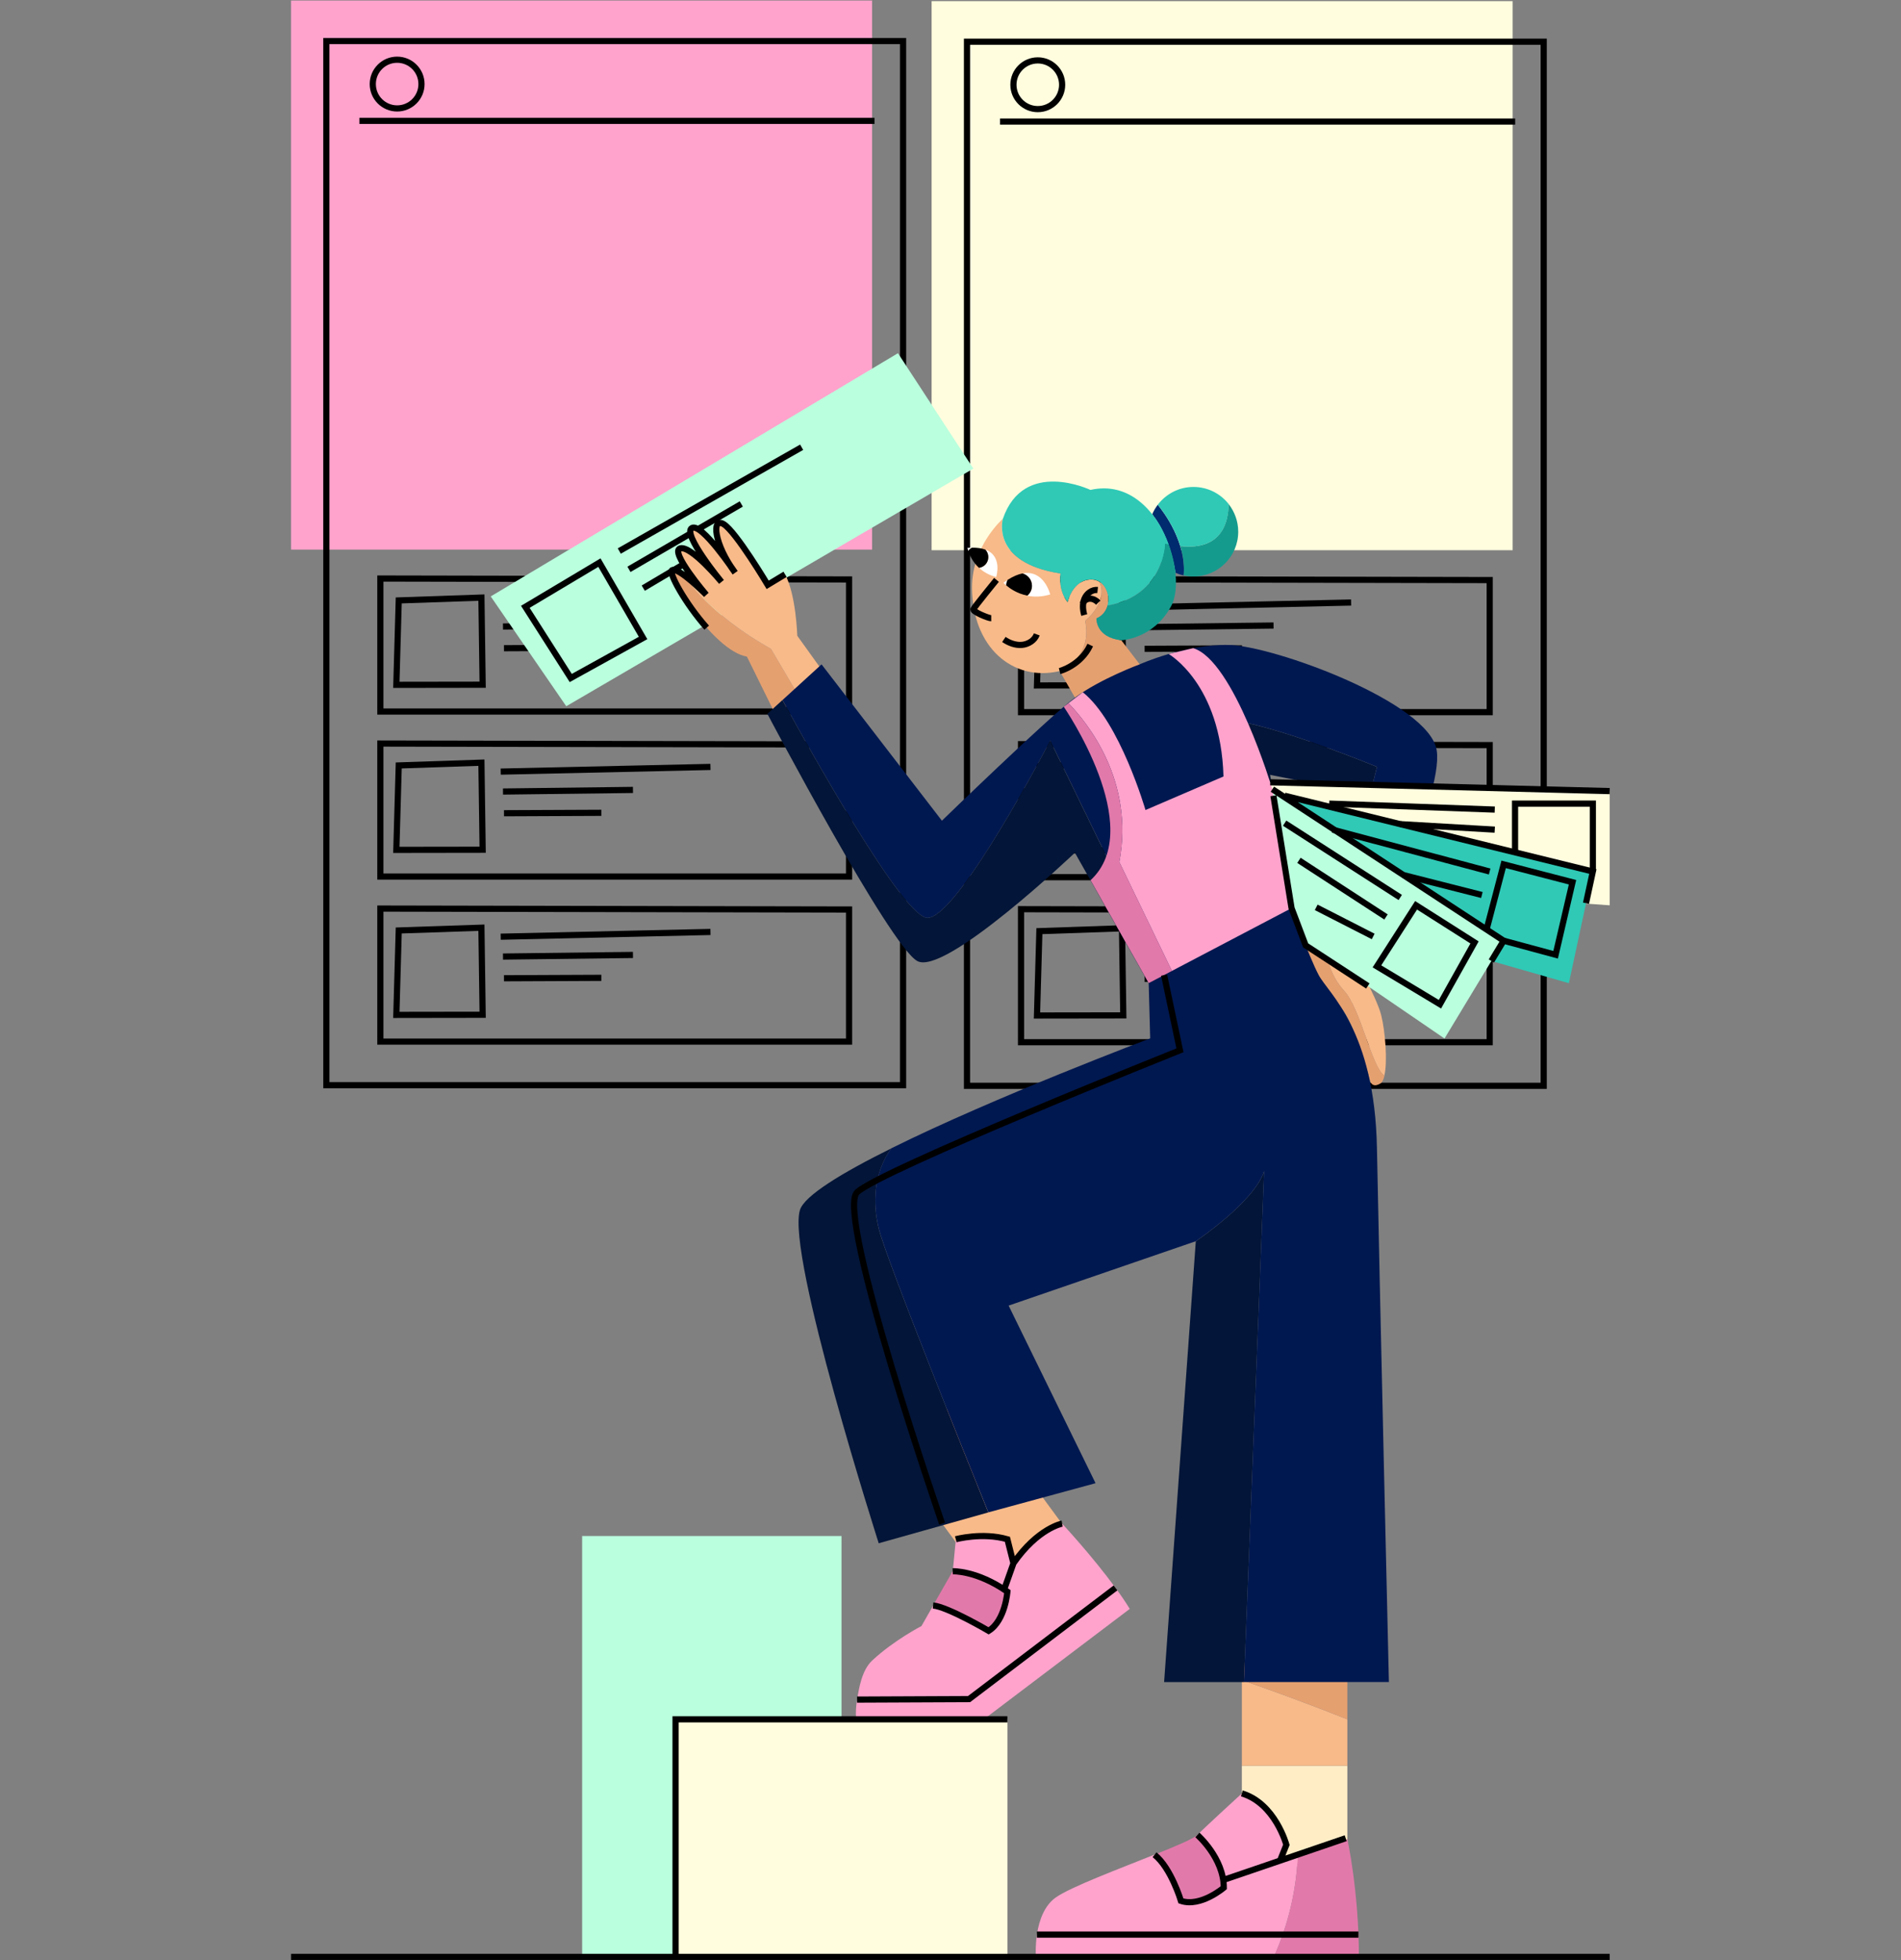 <svg xmlns="http://www.w3.org/2000/svg" width="1850" height="1907" fill="none" viewBox="0 0 1850 1907" id="mobile-cloud-applications">
  <rect x="0" y="0" width="1850" height="1907" fill="#808080" stroke="none"/>
  <path fill="#FFFDDE" d="M1472.06 1.1H906.623V535.34H1472.06V1.1Z"></path>
  <path stroke="#000" stroke-miterlimit="10" stroke-width="6" d="M941.05 1056.44H1502.29L1502.29 40.581L941.05 40.581L941.05 1056.44Z"></path>
  <path stroke="#000" stroke-miterlimit="10" stroke-width="6" d="M993.623 1014.02H1449.74V885.56L993.623 884.6V1014.02Z"></path>
  <path stroke="#000" stroke-miterlimit="10" stroke-width="6" d="M1011.5 905.96 1009.16 988.04 1093.16 987.92 1091.9 903.2 1011.5 905.96ZM1110.74 911.96 1314.86 907.34M1112.96 931.34 1239.38 929.72M1113.92 952.401 1208.66 951.98M993.623 853.46H1449.74V724.94L993.623 724.041V853.46Z"></path>
  <path stroke="#000" stroke-miterlimit="10" stroke-width="6" d="M1011.5 745.341 1009.16 827.481 1093.16 827.361 1091.9 742.641 1011.5 745.341ZM1110.74 751.401 1314.86 746.781M1112.96 770.721 1239.38 769.161M1113.92 791.84 1208.66 791.42M993.623 692.901H1449.74V564.38L993.623 563.48V692.901Z"></path>
  <path stroke="#000" stroke-miterlimit="10" stroke-width="6" d="M1011.5 584.78 1009.16 666.92 1093.16 666.8 1091.9 582.08 1011.5 584.78ZM1110.74 590.781 1314.86 586.221M1112.96 610.161 1239.38 608.601M1113.92 631.28 1208.66 630.86M973.223 118.28H1474.52M1009.94 106.16C1023.03 106.16 1033.64 95.549 1033.64 82.46 1033.64 69.371 1023.03 58.76 1009.94 58.76 996.853 58.76 986.242 69.371 986.242 82.46 986.242 95.549 996.853 106.16 1009.94 106.16Z"></path>
  <path fill="#FFA3CC" d="M848.663 0.5H283.223V534.74H848.663V0.5Z"></path>
  <path stroke="#000" stroke-miterlimit="10" stroke-width="6" d="M317.599 1055.82H878.839L878.839 39.957L317.599 39.957L317.599 1055.82Z"></path>
  <path stroke="#000" stroke-miterlimit="10" stroke-width="6" d="M370.162 1013.42H826.282V884.9L370.162 884V1013.42Z"></path>
  <path stroke="#000" stroke-miterlimit="10" stroke-width="6" d="M388.042 905.3 385.702 987.44 469.702 987.32 468.502 902.6 388.042 905.3ZM487.282 911.36 691.402 906.74M489.502 930.68 615.982 929.12M490.462 951.8 585.202 951.38M370.162 852.86H826.282V724.34L370.162 723.44V852.86Z"></path>
  <path stroke="#000" stroke-miterlimit="10" stroke-width="6" d="M388.042 744.74 385.702 826.88 469.702 826.76 468.502 742.041 388.042 744.74ZM487.282 750.74 691.402 746.18M489.502 770.12 615.982 768.56M490.462 791.24 585.202 790.82M370.162 692.3H826.282V563.78L370.162 562.88V692.3Z"></path>
  <path stroke="#000" stroke-miterlimit="10" stroke-width="6" d="M388.042 584.181 385.702 666.32 469.702 666.2 468.502 581.42 388.042 584.181ZM487.282 590.18 691.402 585.62M489.502 609.56 615.982 608M490.462 630.68 585.202 630.26"></path>
  <path fill="#BAFFDE" d="M477.563 580.28L873.863 343.64L947.243 455.9L551.063 687.14L477.563 580.28Z"></path>
  <path stroke="#000" stroke-miterlimit="10" stroke-width="6" d="M555.444 659.659 511.224 590.419 583.344 547.399 625.823 620.719 555.444 659.659ZM602.663 536.12 780.143 435.14M612.084 553.939 721.404 490.339M626.003 572.24 707.483 523.94"></path>
  <path fill="#F8BA89" d="M710.482 550.041C713.482 554.241 715.342 557.12 715.342 557.12C713.602 554.72 711.982 552.381 710.482 550.041Z"></path>
  <path fill="#E5A070" d="M667.103 560.66C693.263 601.16 750.323 631.28 750.323 631.28L780.623 682.88L757.043 700.04L726.863 638.84C693.923 633.26 648.023 558.26 654.143 554.78C656.363 553.46 661.523 556.4 667.103 560.66Z"></path>
  <path fill="#F8BA89" d="M667.103 560.66C676.583 567.86 687.323 578.72 687.323 578.72C687.323 578.72 651.203 536.421 662.003 533.541C672.803 530.661 702.143 566.181 702.143 566.181C702.143 566.181 663.743 519.56 673.223 513.8C680.423 509.42 701.003 536.72 710.483 550.1C711.983 552.44 713.603 554.781 715.343 557.181C715.343 557.181 713.423 554.36 710.483 550.1C694.403 525.08 693.203 503.18 704.303 510.02C716.363 517.46 747.083 569 747.083 569L764.003 558.8C774.743 578.66 775.883 618.561 775.883 618.561L807.863 663.08L780.623 682.88L750.323 631.281C750.263 631.221 693.263 601.1 667.103 560.66Z"></path>
  <path stroke="#000" stroke-miterlimit="10" stroke-width="6" d="M687.743 610.7C666.803 587.06 650.303 556.94 654.083 554.78 660.203 551.3 687.323 578.72 687.323 578.72 687.323 578.72 651.203 536.42 662.003 533.54 672.803 530.66 702.143 566.181 702.143 566.181 702.143 566.181 663.743 519.56 673.223 513.8 682.703 508.04 715.403 557.181 715.403 557.181 694.763 529.461 692.243 502.58 704.303 510.02 716.363 517.46 747.083 569 747.083 569L764.003 558.8M802.823 657.32 756.683 699.98"></path>
  <path fill="#F8BA89" d="M975.983 504.74C975.983 504.74 963.383 547.34 1032.14 558.02C1032.14 558.02 1029.26 573.14 1038.92 585.92C1038.92 585.92 1043.78 563.84 1062.14 563.84C1065.2 563.84 1067.84 564.741 1070.12 566.181C1078.76 586.221 1056.02 604.041 1056.02 604.041C1061.78 630.801 1045.64 646.22 1031.9 654.26L1031.12 652.94C985.643 663.62 946.103 629.78 945.923 571.58C945.863 530.9 975.983 504.74 975.983 504.74Z"></path>
  <path fill="#E5A070" d="M1056.08 604.04C1056.08 604.04 1078.76 586.22 1070.18 566.18C1081.52 573.32 1082.36 595.16 1067.06 601.64C1067.06 601.64 1066.1 620.06 1091.24 622.94L1119.32 659.72L1060.28 703.28L1032.02 654.26C1045.7 646.22 1061.84 630.8 1056.08 604.04Z"></path>
  <path fill="#002B6F" d="M1122.26 501.62C1121.9 501.2 1121.66 500.78 1121.3 500.36C1122.74 497.06 1124.54 493.94 1126.7 491.12C1132.4 498.08 1154.72 527.36 1151.9 559.88C1149.08 559.28 1146.38 558.38 1143.8 557.24C1143.8 556.82 1143.8 556.58 1143.8 556.58C1143.8 556.58 1139.48 523.82 1122.26 501.62Z"></path>
  <path fill="#2FC9B6" d="M1122.26 501.62C1139.48 523.88 1143.86 556.52 1143.86 556.52C1143.86 556.52 1143.86 556.761 1143.86 557.181C1128.56 550.401 1117.88 535.16 1117.88 517.34C1117.88 511.28 1119.08 505.58 1121.3 500.36C1121.6 500.78 1121.9 501.2 1122.26 501.62Z"></path>
  <path stroke="#000" stroke-miterlimit="10" stroke-width="6" d="M969.742 564.2C969.742 564.2 948.382 590.36 947.302 592.76 946.282 595.1 961.822 601.52 964.642 601.52M1068.2 574.04C1062.8 573.44 1057.58 577.34 1055.42 582.38 1053.26 587.42 1053.68 593.18 1055.18 598.4"></path>
  <path stroke="#000" stroke-miterlimit="10" stroke-width="6" d="M1068.8 586.28C1066.7 584.12 1063.82 582.5 1060.82 582.5C1057.76 582.5 1054.7 584.36 1053.74 587.24"></path>
  <path fill="#fff" d="M1004.3 570.02C1004.3 564.26 1000.34 559.4 995.062 557.96 1016.18 553.82 1022 578.36 1022 578.36 1013.54 580.88 1006.1 580.88 999.802 579.62 1002.5 577.28 1004.3 573.86 1004.3 570.02ZM976.522 567.02C977.962 566 979.282 565.04 980.662 564.2 979.822 565.82 979.283 567.62 979.223 569.54 977.423 568.04 976.522 567.02 976.522 567.02Z"></path>
  <path fill="#000" d="M995.063 557.9C1000.4 559.34 1004.3 564.2 1004.3 569.96C1004.3 573.8 1002.56 577.22 999.803 579.5C989.843 577.58 982.763 572.54 979.163 569.48C979.223 567.56 979.763 565.76 980.603 564.14C986.063 560.72 990.863 558.74 995.063 557.9Z"></path>
  <path fill="#fff" d="M960.263 547.58C962.843 543.38 962.122 538.16 958.942 534.74 976.042 541.1 969.442 561.44 969.442 561.44 962.182 559.52 956.842 556.22 952.822 552.5 955.762 552.08 958.583 550.4 960.263 547.58ZM941.482 533.06C942.982 532.94 944.362 532.88 945.682 532.88 944.362 533.66 943.162 534.74 942.262 536.12 941.722 534.26 941.482 533.06 941.482 533.06Z"></path>
  <path fill="#000" d="M958.943 534.74C962.123 538.16 962.843 543.38 960.263 547.58C958.583 550.34 955.763 552.02 952.763 552.5C946.403 546.68 943.523 539.9 942.263 536.12C943.163 534.74 944.362 533.66 945.682 532.88C951.202 532.76 955.523 533.48 958.943 534.74Z"></path>
  <path stroke="#000" stroke-miterlimit="10" stroke-width="6" d="M1008.98 617.24C1006.82 623.12 1000.7 626.9 994.522 627.44 988.342 627.98 982.102 625.64 976.942 622.16M1031.18 652.94C1031.18 652.94 1051.58 647.72 1061 627.62"></path>
  <path fill="#159B8E" d="M1133.78 528.8C1134.98 529.1 1136.18 529.34 1137.32 529.64C1145.72 552.44 1146.86 576.74 1139.6 590C1122.2 621.98 1091.18 622.94 1091.18 622.94C1065.98 620.06 1067 601.64 1067 601.64C1072.88 599.18 1076.36 594.44 1077.8 589.16C1132.88 579.62 1133.78 528.8 1133.78 528.8Z"></path>
  <path fill="#2FC9B6" d="M975.983 504.74C996.323 445.7 1061.18 476.66 1061.18 476.66 1099.1 468.14 1125.44 497.42 1137.32 529.58 1136.18 529.34 1134.98 529.04 1133.78 528.74 1133.78 528.74 1132.88 579.56 1077.8 589.1 1080.92 577.76 1074.68 563.78 1062.14 563.78 1043.72 563.78 1038.92 585.86 1038.92 585.86 1029.26 573.08 1032.14 557.96 1032.14 557.96 963.382 547.4 975.983 504.74 975.983 504.74ZM1161.44 473.78C1175.36 473.78 1187.72 480.26 1195.7 490.4 1195.64 507.5 1189.46 535.7 1148.66 531.44 1142.66 511.52 1130.72 495.92 1126.7 491.12 1134.68 480.62 1147.22 473.78 1161.44 473.78Z"></path>
  <path fill="#159B8E" d="M1195.64 490.4C1201.46 497.84 1205 507.14 1205 517.34C1205 541.4 1185.5 560.9 1161.44 560.9C1158.2 560.9 1155.02 560.54 1151.96 559.82C1152.8 549.86 1151.3 540.2 1148.66 531.38C1189.4 535.76 1195.58 507.5 1195.64 490.4Z"></path>
  <path fill="#F8BA89" d="M1307.9 963.86C1289.36 943.76 1288.58 914.42 1291.28 917.12C1293.98 919.82 1314.8 926.78 1314.8 926.78C1314.8 926.78 1339.7 969.319 1344.26 988.159C1347.92 1003.1 1350.56 1032.5 1347.2 1046.66C1334.24 1037.18 1324.64 981.98 1307.9 963.86Z"></path>
  <path fill="#E5A070" d="M1280.9 882.8L1318.52 909.08L1314.86 926.84C1314.86 926.84 1294.04 919.881 1291.34 917.181C1288.64 914.481 1289.42 943.82 1307.96 963.92C1324.7 982.04 1334.3 1037.24 1347.32 1046.72C1346.42 1050.44 1345.16 1053.08 1343.36 1054.16C1334.72 1059.38 1333.22 1051.16 1333.22 1051.16C1333.22 1051.16 1319.84 1000.7 1307.36 983.36C1294.88 966.02 1280.9 951.98 1270.64 919.94L1280.9 882.8Z"></path>
  <path fill="#031538" d="M1212.5 703.28C1258.64 712.7 1340 746.12 1340 746.12L1298.9 909.32L1271.12 894.44L1296.8 766.04L1236.02 753.86L1256.9 883.58L1204.52 911.12C1229.06 833.12 1212.5 703.28 1212.5 703.28Z"></path>
  <path fill="#001850" d="M902.842 893.06C881.962 893.9 806.482 762.86 761.482 681.14L799.522 646.4L916.642 798.5C916.642 798.5 1021.16 697.16 1046.12 678.74C1071.08 660.32 1109.18 646.34 1109.18 646.34C1109.18 646.34 1152.26 626.84 1195.7 627.5C1239.14 628.16 1391.42 683.6 1398.2 730.22C1404.98 776.84 1329.26 925.46 1329.26 925.46L1298.96 909.26L1340.06 746.06C1340.06 746.06 1258.7 712.64 1212.56 703.22C1212.56 703.22 1229.12 833.12 1204.52 911.06L1132.94 948.62L1022.06 720.5C1022 720.62 933.202 891.8 902.842 893.06Z"></path>
  <path fill="#FFFDDE" d="M1197.08 760.1L1566.5 769.7V880.82L1189.76 854.24L1197.08 760.1Z"></path>
  <path fill="#2FC9B6" d="M1197.08 760.1L1550.12 847.94L1526.78 956.6L1161.8 852.02L1197.08 760.1Z"></path>
  <path fill="#BAFFDE" d="M1204.46 747.2 1463.3 915.26 1405.76 1010.42 1152.86 837.56 1204.46 747.2ZM566.512 1903.96H818.932V1494.46H566.512V1903.96Z"></path>
  <path fill="#F8BA89" d="M1052.06 1507.7L950.903 1528.76L886.703 1441.22L1006.7 1446.08L1052.06 1507.7Z"></path>
  <path fill="#E5A070" d="M944.423 1361.6L1006.7 1446.08L886.703 1441.22L855.203 1398.26L944.423 1361.6Z"></path>
  <path fill="#E279AB" d="M980.363 1548.62C980.363 1548.62 977.424 1578.2 962.124 1586.72C962.124 1586.72 927.563 1566.56 908.063 1562.06L927.083 1528.76C927.143 1528.76 948.503 1526.24 980.363 1548.62Z"></path>
  <path fill="#FFA3CC" d="M943.043 1653.14L1085.6 1544.96C1090.64 1551.8 1095.38 1558.7 1099.46 1565.36L957.443 1672.82L833.243 1673.24C833.243 1673.24 832.163 1664.66 834.083 1653.62L943.043 1653.14Z"></path>
  <path fill="#FFA3CC" d="M834.083 1653.62C835.883 1643.24 838.463 1625.18 848.843 1615.52C870.323 1595.6 896.723 1582.1 896.723 1582.1L908.123 1562.12C927.623 1566.62 962.183 1586.78 962.183 1586.78C977.483 1578.26 980.423 1548.68 980.423 1548.68C948.563 1526.3 927.203 1528.82 927.203 1528.82L930.203 1497.68C930.203 1497.68 952.163 1490.96 980.423 1497.68L986.303 1520.96C986.303 1520.96 1014.86 1483.34 1033.64 1482.44C1033.64 1482.44 1062.56 1513.4 1085.66 1545.02L943.103 1653.2L834.083 1653.62Z"></path>
  <path stroke="#000" stroke-miterlimit="10" stroke-width="6" d="M1085.6 1544.96 943.043 1653.14 834.083 1653.62M927.143 1528.76C927.143 1528.76 950.423 1527.74 980.363 1548.62 980.363 1548.62 978.324 1576.64 962.124 1586.72 962.124 1586.72 922.223 1563.32 908.063 1562.06M1033.64 1482.38C1033.64 1482.38 1010 1486.82 986.303 1520.9L977.423 1545.92M930.143 1497.62C930.143 1497.62 955.943 1490.6 980.363 1497.62L986.242 1520.9"></path>
  <path fill="#FFEDC6" d="M1311.2 1717.94H1208.54V1815.74H1311.2V1717.94Z"></path>
  <path fill="#F8BA89" d="M1208.54 1717.94V1634.66C1243.04 1646.6 1277.24 1659.32 1311.2 1672.82V1717.94H1208.54Z"></path>
  <path fill="#E5A070" d="M1208.54 1616.9H1311.2V1672.82C1277.3 1659.32 1243.04 1646.6 1208.54 1634.66V1616.9Z"></path>
  <path fill="#FFA3CC" d="M1027.34 1846.22C1041.62 1836.02 1089.56 1818.08 1125.08 1803.86C1140.8 1822.34 1149.26 1849.4 1149.26 1849.4C1168.52 1855.82 1190.96 1836.56 1190.96 1836.56C1187.78 1804.46 1165.28 1785.26 1165.28 1785.26C1174.88 1775.66 1208.6 1744.88 1208.6 1744.88C1208.6 1744.88 1239.08 1753.22 1251.92 1794.92L1245.5 1810.94C1245.5 1810.94 1252.94 1808.24 1263.02 1804.76C1261.7 1838.9 1253.72 1872.8 1239.68 1903.94H1008.14C1008.08 1903.94 1004.9 1862.3 1027.34 1846.22Z"></path>
  <path fill="#E279AB" d="M1311.2 1789.46C1311.2 1789.46 1322.42 1839.8 1322.42 1903.94H1239.62C1253.72 1872.8 1261.7 1838.9 1262.96 1804.76 1278.56 1799.36 1300.52 1792.04 1311.2 1789.46ZM1190.9 1836.62C1190.9 1836.62 1168.46 1855.88 1149.2 1849.46 1149.2 1849.46 1140.74 1822.4 1125.02 1803.92 1145.42 1795.76 1161.68 1788.86 1165.22 1785.32 1165.28 1785.32 1187.72 1804.52 1190.9 1836.62Z"></path>
  <path stroke="#000" stroke-miterlimit="10" stroke-width="6" d="M1309.58 1788.5 1189.82 1829.36M1165.28 1785.32C1165.28 1785.32 1190.96 1807.76 1190.96 1836.62 1190.96 1836.62 1168.52 1855.88 1149.26 1849.46 1149.26 1849.46 1139.66 1817.36 1123.58 1804.58M1245.44 1810.94 1251.86 1794.92C1251.86 1794.92 1241.06 1754.66 1208.54 1744.88M1322 1882.28H1009.1"></path>
  <path fill="#FFFDDE" d="M657.477 1903.94H980.397V1672.76H657.477V1903.94Z"></path>
  <path stroke="#000" stroke-miterlimit="10" stroke-width="6" d="M980.362 1672.82H657.442V1903.94"></path>
  <path fill="#031538" d="M778.462 1177.34C782.722 1163.3 819.503 1141.04 867.443 1117.28 849.503 1142.18 849.383 1171.94 855.143 1195.34 862.703 1225.88 942.023 1422.8 961.763 1471.52L855.143 1501.52C855.203 1501.46 765.202 1220.96 778.462 1177.34ZM1230.2 1139.42 1210.58 1636.58H1132.88L1163.72 1207.7C1163.72 1207.7 1221.08 1169.12 1230.2 1139.42Z"></path>
  <path fill="#001850" d="M867.443 1117.22C968.543 1067.06 1119.32 1010.3 1119.32 1010.3L1117.88 956.6L1119.32 881.24L1225.88 827.541L1256.9 883.58C1256.9 883.58 1273.82 930.741 1283.3 948.681C1292.78 966.621 1337.84 1001.9 1340 1117.1C1342.16 1232.3 1351.64 1636.52 1351.64 1636.52H1210.58L1230.2 1139.36C1221.08 1169.06 1163.72 1207.64 1163.72 1207.64L981.563 1270.28L1066.16 1443.08L961.823 1471.46C942.083 1422.74 862.763 1225.82 855.203 1195.28C849.383 1171.88 849.503 1142.18 867.443 1117.22Z"></path>
  <path fill="#031538" d="M902.843 893.06C933.203 891.86 1022 720.62 1022 720.62L1132.88 948.74L1117.82 956.66L1046.06 829.64C1046.06 829.64 919.763 949.88 892.703 935.06C865.703 920.18 746.783 694.52 746.783 694.52L761.423 681.14C806.423 762.86 881.903 893.84 902.843 893.06Z"></path>
  <path fill="#FFA3CC" d="M1039.76 684.14L1053.74 673.52C1089.74 702.02 1114.76 788.12 1114.76 788.12L1190.66 755.48C1188.14 665.24 1137.32 636.32 1137.32 636.32L1161.14 630.62C1200.8 642.44 1238.18 767.78 1238.18 767.78L1256.84 883.58L1140.44 944.66L1089.26 838.7C1104.2 760.16 1058.66 703.7 1039.76 684.14Z"></path>
  <path fill="#E279AB" d="M1039.76 684.14C1058.66 703.64 1104.2 760.16 1089.32 838.7L1140.5 944.66L1117.88 956.54L1061.3 856.4C1116.62 805.52 1035.2 687.62 1035.2 687.62L1039.76 684.14Z"></path>
  <path stroke="#000" stroke-miterlimit="10" stroke-width="6" d="M1132.88 948.74 1148.3 1021.88C1148.3 1021.88 855.263 1139.06 834.023 1160.12 812.783 1181.18 916.823 1482.38 916.823 1482.38M1238.24 767.84 1463.3 915.26 1451.36 935M1543.46 878.78 1550.12 847.94 1250.18 774.2M1566.5 769.7 1236.14 761.12M1239.26 774.2C1242.56 794.48 1256.9 883.58 1256.9 883.58L1270.64 919.819 1331.12 959.3"></path>
  <path stroke="#000" stroke-miterlimit="10" stroke-width="6" d="M1434.98 916.94 1378.1 880.82 1340 940.22 1401.32 977.06 1434.98 916.94ZM1362.68 873.2 1250.18 800.9M1348.82 892.16 1264.1 837.08M1336.34 911.12 1280.9 882.8M1463.3 915.26 1513.88 928.94 1530.32 858.38 1463.3 840.98 1446.68 904.34M1550.12 847.94V781.88H1474.4V829.1M349.764 117.62H851.064M386.483 105.5C399.572 105.5 410.183 94.889 410.183 81.799 410.183 68.71 399.572 58.1 386.483 58.1 373.394 58.1 362.783 68.71 362.783 81.799 362.783 94.889 373.394 105.5 386.483 105.5ZM1449.68 847.94 1296.86 807.2M1442.12 870.8 1365.86 851.42M1454.66 787.7 1293.62 781.88M1454.66 807.2 1362.68 801.86M283.223 1903.94H1566.5"></path>
</svg>
